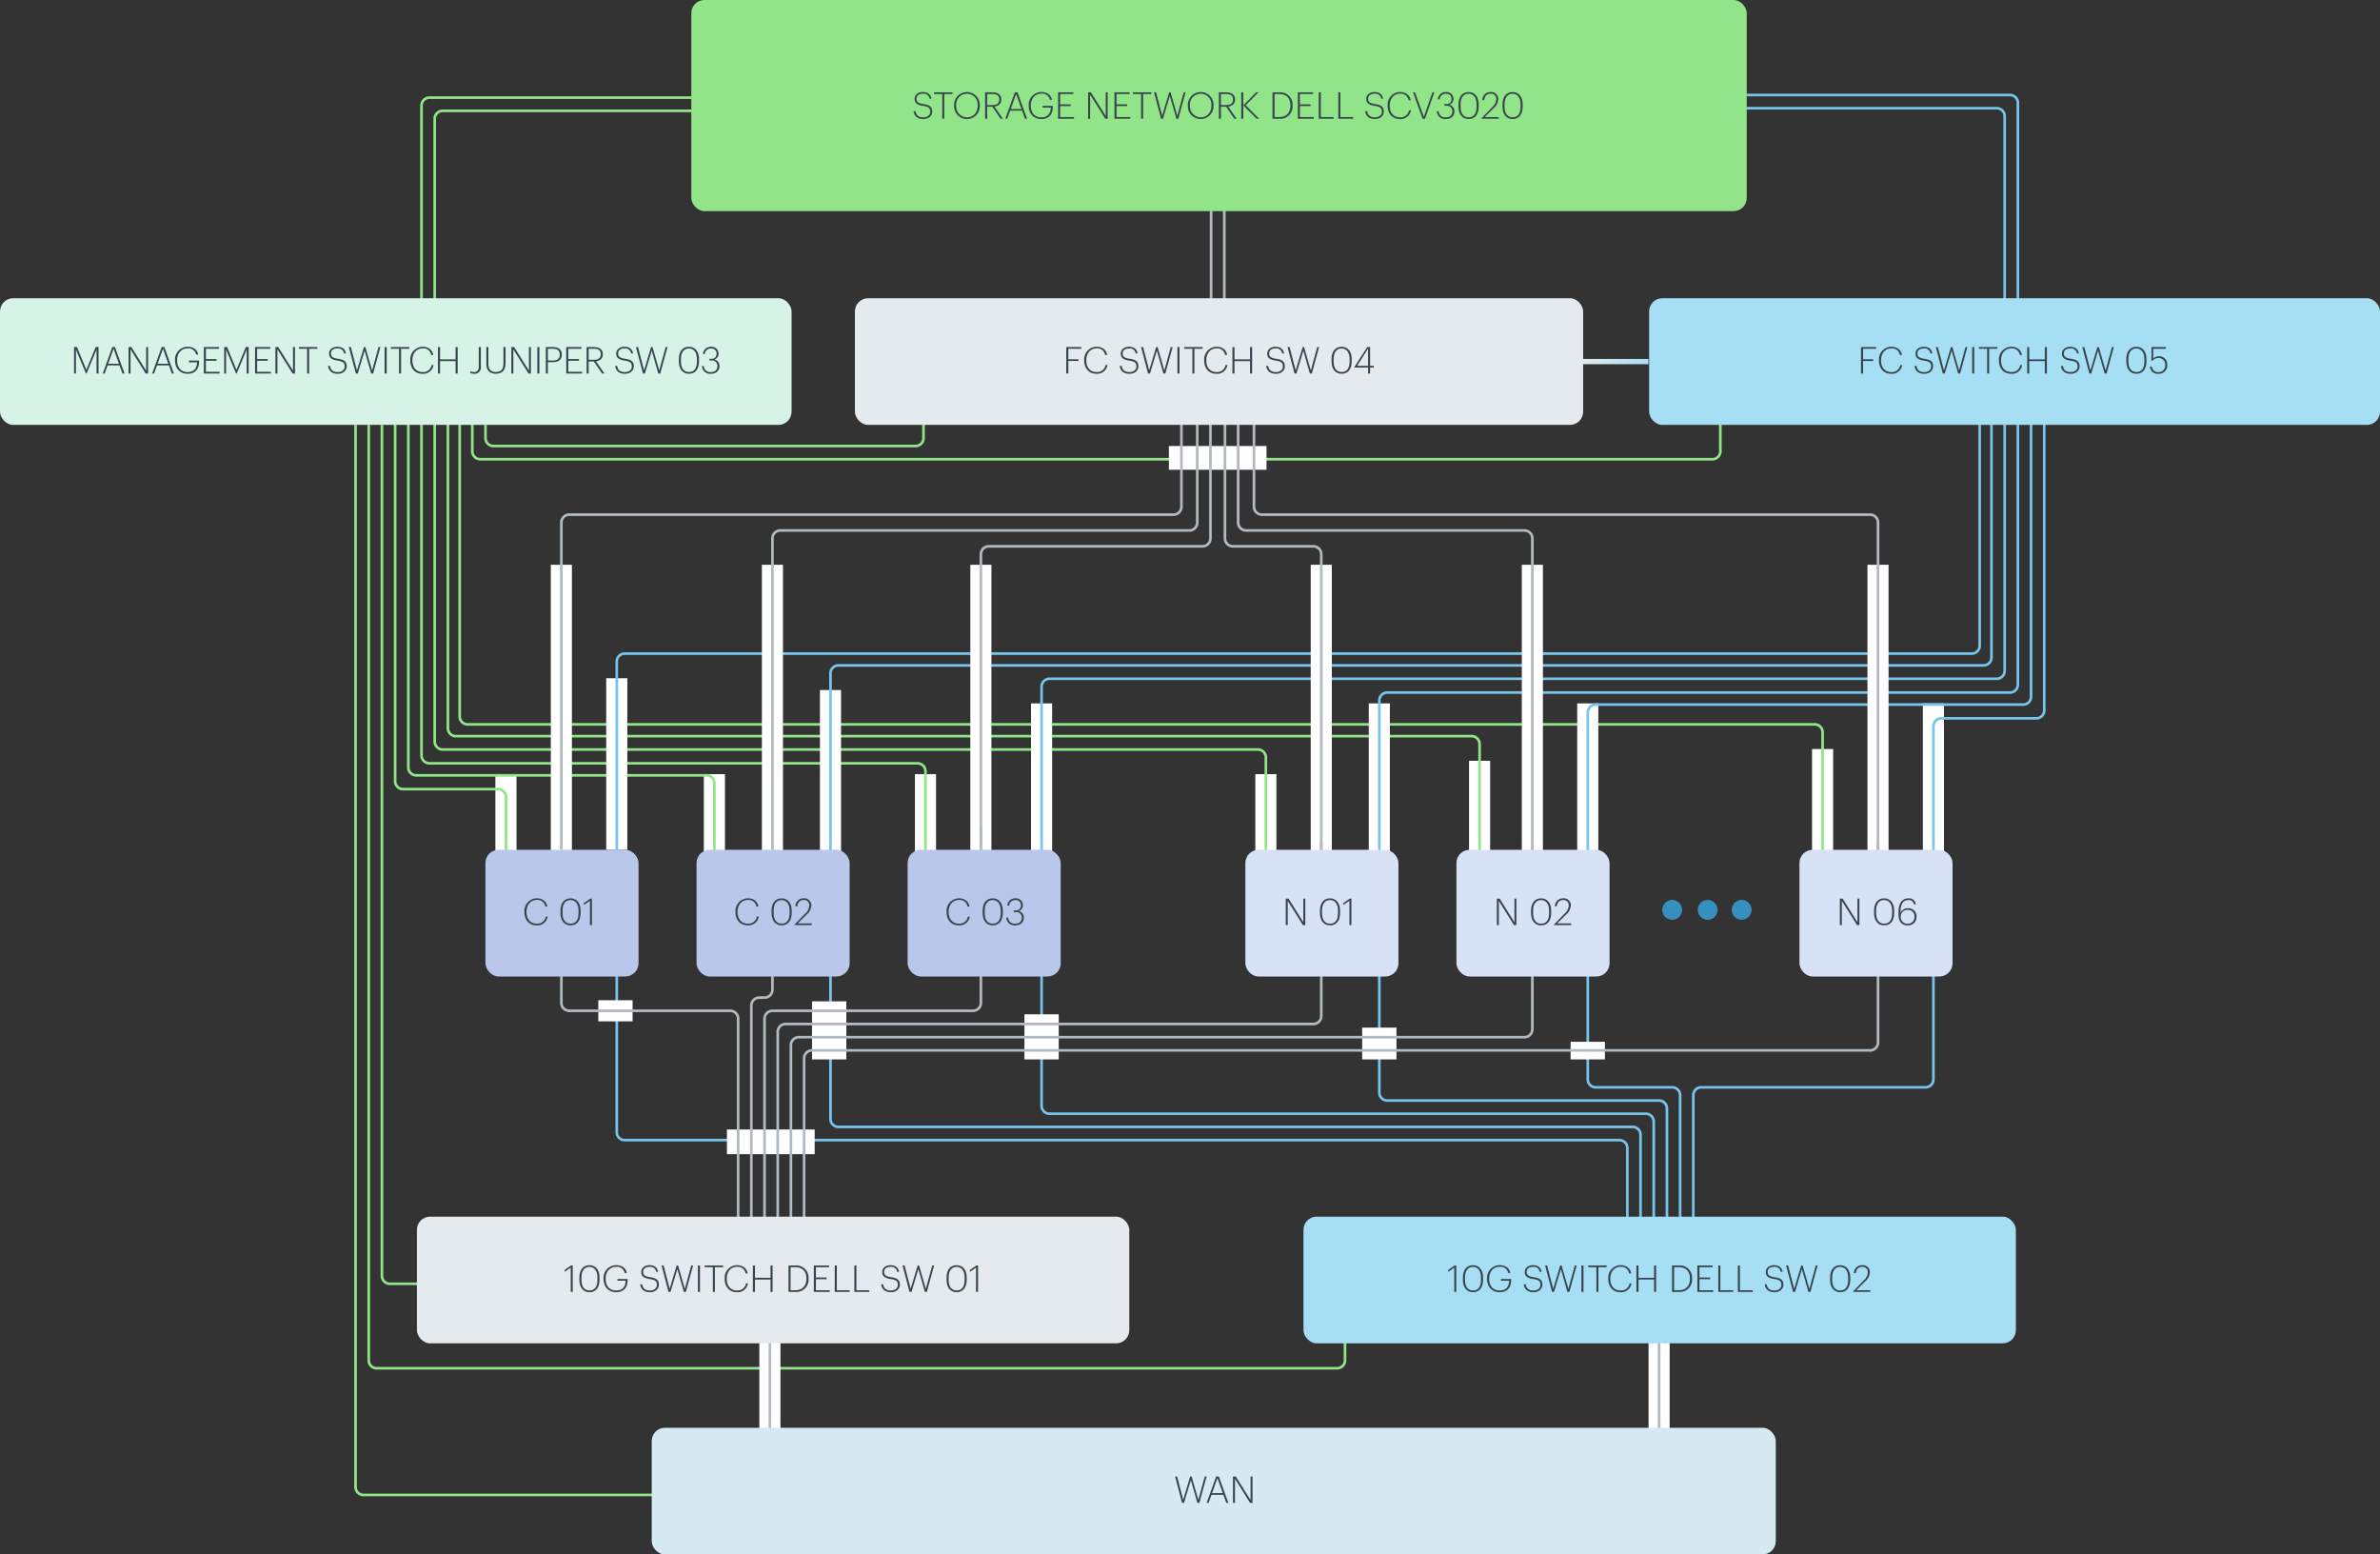 <?xml version="1.0" encoding="UTF-8"?>
<svg xmlns="http://www.w3.org/2000/svg" xmlns:xlink="http://www.w3.org/1999/xlink" viewBox="0 0 902 589">
  <rect x="0" y="0" width="902" height="589" fill="#333333" stroke="none"/>
  <defs>
    <style>.cls-1{fill:#91e588;}.cls-2{fill:#fff;}.cls-3{fill:#b2b9bf;}.cls-4{fill:#78c4ea;}.cls-5{fill:#a6def4;}.cls-6{fill:#38454f;}.cls-7{fill:#d7f2e6;}.cls-8{fill:#e4eaed;}.cls-9{fill:#d6eaf4;}.cls-10{fill:#378fbf;}.cls-11{fill:#d7e2f7;}.cls-12{fill:#b9c7ea;}.cls-13{fill:url(#Безымянный_градиент_7);}</style>
    <linearGradient id="Безымянный_градиент_7" x1="599.75" y1="137" x2="624.75" y2="137" gradientUnits="userSpaceOnUse">
      <stop offset="0" stop-color="#e4eaed"></stop>
      <stop offset="1" stop-color="#a6def4"></stop>
    </linearGradient>
  </defs>
  <title>Case_4</title>
  <g id="Слой_2" data-name="Слой 2">
    <g id="Слой_1-2" data-name="Слой 1">
      <path class="cls-1" d="M649,174.5H182a3.504,3.504,0,0,1-3.5-3.5V160h1v11a2.502,2.502,0,0,0,2.5,2.5H649a2.502,2.502,0,0,0,2.5-2.5V160h1v11A3.504,3.504,0,0,1,649,174.5Z"></path>
      <path class="cls-1" d="M347,169.5H187a3.504,3.504,0,0,1-3.5-3.5v-5h1v5a2.502,2.502,0,0,0,2.5,2.5H347a2.502,2.502,0,0,0,2.5-2.5v-7h1v7A3.504,3.504,0,0,1,347,169.5Z"></path>
      <rect class="cls-2" x="443" y="169" width="37" height="9"></rect>
      <rect class="cls-2" x="624.784" y="507" width="8" height="36"></rect>
      <rect class="cls-3" x="628.284" y="501.241" width="1" height="84.759"></rect>
      <path class="cls-4" d="M765.25,123h-1V39a2.502,2.502,0,0,0-2.5-2.5h-137v-1h137a3.504,3.504,0,0,1,3.5,3.5Z"></path>
      <path class="cls-4" d="M760.25,124h-1V44a2.502,2.502,0,0,0-2.5-2.5h-137v-1h137a3.504,3.504,0,0,1,3.5,3.5Z"></path>
      <rect class="cls-2" x="346.75" y="293.333" width="8" height="61.478" transform="translate(701.5 648.145) rotate(-180)"></rect>
      <rect class="cls-2" x="266.75" y="293.333" width="8" height="59.478" transform="translate(541.5 646.145) rotate(-180)"></rect>
      <rect class="cls-2" x="187.75" y="293.333" width="8" height="60.478" transform="translate(383.5 647.145) rotate(-180)"></rect>
      <path class="cls-1" d="M192.25,344h-1V302a2.502,2.502,0,0,0-2.5-2.5h-36a3.504,3.504,0,0,1-3.5-3.5V148h1V296a2.502,2.502,0,0,0,2.5,2.5h36a3.504,3.504,0,0,1,3.5,3.5Z"></path>
      <path class="cls-1" d="M271.25,345.874h-1V296.785a2.502,2.502,0,0,0-2.5-2.5h-110a3.504,3.504,0,0,1-3.5-3.5V138.062h1V290.785a2.502,2.502,0,0,0,2.5,2.5h110a3.504,3.504,0,0,1,3.5,3.5Z"></path>
      <path class="cls-1" d="M351.25,350.812h-1V292.224a2.502,2.502,0,0,0-2.5-2.5h-185a3.504,3.504,0,0,1-3.5-3.5V143h1V286.224a2.502,2.502,0,0,0,2.5,2.5h185a3.504,3.504,0,0,1,3.5,3.5Z"></path>
      <rect class="cls-2" x="475.75" y="293.333" width="8" height="66.478" transform="translate(959.5 653.145) rotate(-180)"></rect>
      <path class="cls-1" d="M480.25,355.812h-1V287a2.502,2.502,0,0,0-2.5-2.5h-309a3.504,3.504,0,0,1-3.5-3.5V147.938h1V281a2.502,2.502,0,0,0,2.5,2.5h309a3.504,3.504,0,0,1,3.5,3.5Z"></path>
      <rect class="cls-2" x="556.75" y="288.269" width="8" height="63.542" transform="translate(1121.5 640.081) rotate(-180)"></rect>
      <path class="cls-1" d="M561.25,350.747h-1V281.936a2.502,2.502,0,0,0-2.5-2.5h-385a3.504,3.504,0,0,1-3.5-3.5V142.874h1V275.936a2.502,2.502,0,0,0,2.5,2.5h385a3.504,3.504,0,0,1,3.5,3.5Z"></path>
      <rect class="cls-2" x="686.75" y="283.801" width="8" height="65.01" transform="translate(1381.5 632.613) rotate(-180)"></rect>
      <path class="cls-1" d="M691.25,346.279h-1V277.468a2.502,2.502,0,0,0-2.5-2.5H177.218a3.504,3.504,0,0,1-3.5-3.5V138.405h1v133.062a2.502,2.502,0,0,0,2.5,2.5H687.75a3.504,3.504,0,0,1,3.5,3.5Z"></path>
      <rect class="cls-2" x="518.75" y="266.522" width="8" height="61.478"></rect>
      <rect class="cls-2" x="597.75" y="266.522" width="8" height="59.478"></rect>
      <rect class="cls-2" x="728.75" y="266.522" width="8" height="60.478"></rect>
      <path class="cls-4" d="M733.25,325h-1V275.188a3.504,3.504,0,0,1,3.5-3.5h36a2.502,2.502,0,0,0,2.5-2.5V126h1V269.188a3.504,3.504,0,0,1-3.5,3.5h-36a2.502,2.502,0,0,0-2.5,2.5Z"></path>
      <path class="cls-4" d="M602.25,327h-1V269.974a3.504,3.504,0,0,1,3.5-3.5h162a2.502,2.502,0,0,0,2.5-2.5V126h1V263.974a3.504,3.504,0,0,1-3.5,3.5h-162a2.502,2.502,0,0,0-2.5,2.5Z"></path>
      <path class="cls-4" d="M523.25,324h-1V265.412a3.504,3.504,0,0,1,3.5-3.5h236a2.502,2.502,0,0,0,2.5-2.5V126h1V259.412a3.504,3.504,0,0,1-3.5,3.5h-236a2.502,2.502,0,0,0-2.5,2.5Z"></path>
      <rect class="cls-2" x="390.75" y="266.522" width="8" height="66.478"></rect>
      <path class="cls-4" d="M395.25,329h-1V260.188a3.504,3.504,0,0,1,3.5-3.5h359a2.502,2.502,0,0,0,2.5-2.5V126h1V254.188a3.504,3.504,0,0,1-3.5,3.5h-359a2.502,2.502,0,0,0-2.5,2.5Z"></path>
      <rect class="cls-2" x="310.75" y="261.458" width="8" height="63.542"></rect>
      <path class="cls-4" d="M315.25,323.936h-1V255.124a3.504,3.504,0,0,1,3.5-3.5h434a2.502,2.502,0,0,0,2.5-2.5V126h1V249.124a3.504,3.504,0,0,1-3.5,3.5h-434a2.502,2.502,0,0,0-2.5,2.5Z"></path>
      <rect class="cls-2" x="229.75" y="256.99" width="8" height="65.01"></rect>
      <path class="cls-4" d="M234.25,323h-1V250.656a3.504,3.504,0,0,1,3.5-3.5H747.282a2.502,2.502,0,0,0,2.5-2.5V126h1V244.656a3.504,3.504,0,0,1-3.5,3.5H236.75a2.502,2.502,0,0,0-2.5,2.5Z"></path>
      <rect class="cls-5" x="625" y="113" width="277" height="48" rx="5" ry="5"></rect>
      <path class="cls-6" d="M705.311,131.503h5.701v.645h-4.916V136.125h3.865v.645H706.096v4.749h-.785Z"></path>
      <path class="cls-6" d="M712.114,136.573v-.111a4.761,4.761,0,0,1,4.651-5.085c2.072,0,3.739,1.078,4.047,3.138h-.783a2.946,2.946,0,0,0-3.25-2.508c-2.242,0-3.866,1.793-3.866,4.44v.112c0,2.703,1.485,4.412,3.866,4.412a3.19,3.19,0,0,0,3.418-2.675h.729a3.904,3.904,0,0,1-4.16,3.333C713.907,141.63,712.114,139.6,712.114,136.573Z"></path>
      <path class="cls-6" d="M725.568,138.646h.77c.168,1.261.869,2.34,2.956,2.34,1.569,0,2.591-.911,2.591-2.144,0-1.4-.672-1.891-2.689-2.199-2.185-.322-3.235-1.051-3.235-2.634,0-1.555,1.274-2.619,3.151-2.619,1.863,0,2.998.925,3.223,2.521h-.715a2.196,2.196,0,0,0-2.508-1.877c-1.541,0-2.423.715-2.423,1.919,0,1.093.546,1.681,2.634,1.989,2.24.336,3.319.967,3.319,2.844,0,1.583-1.331,2.843-3.348,2.843C726.814,141.63,725.777,140.285,725.568,138.646Z"></path>
      <path class="cls-6" d="M733.66,131.503h.784l2.298,8.825,2.646-8.825h.547l2.549,8.853,2.424-8.853h.715L742.877,141.519h-.756l-2.466-8.629-2.605,8.629h-.742Z"></path>
      <path class="cls-6" d="M747.437,131.503h.784v10.016h-.784Z"></path>
      <path class="cls-6" d="M753.107,132.147H749.998v-.645h6.99v.645h-3.11v9.371h-.771Z"></path>
      <path class="cls-6" d="M757.586,136.573v-.111a4.761,4.761,0,0,1,4.65-5.085c2.072,0,3.74,1.078,4.048,3.138H765.5a2.946,2.946,0,0,0-3.25-2.508c-2.241,0-3.865,1.793-3.865,4.44v.112c0,2.703,1.484,4.412,3.865,4.412a3.19,3.19,0,0,0,3.418-2.675h.729a3.903,3.903,0,0,1-4.16,3.333C759.379,141.63,757.586,139.6,757.586,136.573Z"></path>
      <path class="cls-6" d="M768.281,131.503h.785V136.167h5.896v-4.664h.785v10.016h-.785v-4.692h-5.896v4.692h-.785Z"></path>
      <path class="cls-6" d="M781.078,138.646h.77c.168,1.261.869,2.34,2.956,2.34,1.569,0,2.591-.911,2.591-2.144,0-1.4-.672-1.891-2.689-2.199-2.185-.322-3.235-1.051-3.235-2.634,0-1.555,1.274-2.619,3.151-2.619,1.863,0,2.998.925,3.223,2.521h-.715a2.196,2.196,0,0,0-2.508-1.877c-1.541,0-2.423.715-2.423,1.919,0,1.093.546,1.681,2.634,1.989,2.24.336,3.319.967,3.319,2.844,0,1.583-1.331,2.843-3.348,2.843C782.324,141.63,781.287,140.285,781.078,138.646Z"></path>
      <path class="cls-6" d="M789.17,131.503h.783l2.298,8.825,2.647-8.825h.547l2.549,8.853,2.424-8.853h.714l-2.745,10.016h-.757l-2.466-8.629-2.605,8.629h-.742Z"></path>
      <path class="cls-6" d="M805.844,136.938v-.84c0-2.928,1.428-4.707,3.81-4.707s3.839,1.808,3.839,4.665v.854c0,2.913-1.373,4.72-3.797,4.72C807.314,141.63,805.844,139.852,805.844,136.938Zm6.85-.042v-.84c0-2.451-1.121-4.021-3.04-4.021-1.905,0-3.012,1.471-3.012,4.048v.854c0,2.662,1.149,4.034,3.054,4.034C811.67,140.972,812.693,139.558,812.693,136.896Z"></path>
      <path class="cls-6" d="M814.803,138.94h.757a2.233,2.233,0,0,0,2.466,2.046,2.433,2.433,0,0,0,2.549-2.718,2.407,2.407,0,0,0-2.409-2.619,2.979,2.979,0,0,0-2.479,1.093h-.294v-5.239h5.463v.672H816.05v3.671a3.19,3.19,0,0,1,2.241-.841,3.037,3.037,0,0,1,3.082,3.264,3.172,3.172,0,0,1-3.348,3.361A2.933,2.933,0,0,1,814.803,138.94Z"></path>
      <path class="cls-1" d="M160.25,134h-1V40a3.504,3.504,0,0,1,3.5-3.5h137v1h-137a2.502,2.502,0,0,0-2.5,2.5Z"></path>
      <path class="cls-1" d="M165.25,134h-1V45a3.504,3.504,0,0,1,3.5-3.5h137v1h-137a2.502,2.502,0,0,0-2.5,2.5Z"></path>
      <rect class="cls-7" y="113" width="300" height="48" rx="5" ry="5"></rect>
      <path class="cls-6" d="M28.068,131.503h1.121l3.53,8.601,3.543-8.601h1.093v10.016H36.585V132.483l-3.768,9.035h-.252l-3.769-9.035v9.035h-.729Z"></path>
      <path class="cls-6" d="M42.546,131.503H43.583l3.6,10.016h-.784L45.292,138.45H40.781l-1.093,3.068h-.742Zm-1.54,6.317h4.062l-2.031-5.673Z"></path>
      <path class="cls-6" d="M48.719,131.503H49.783l5.604,8.937v-8.937h.742v10.016h-.925l-5.729-9.147v9.147h-.756Z"></path>
      <path class="cls-6" d="M61.264,131.503h1.037l3.6,10.016h-.784l-1.106-3.068H59.499l-1.093,3.068h-.742Zm-1.54,6.317h4.062l-2.031-5.673Z"></path>
      <path class="cls-6" d="M66.33,136.573v-.111a4.799,4.799,0,0,1,4.776-5.085c1.919,0,3.643.896,4.021,2.983h-.784a2.961,2.961,0,0,0-3.222-2.354c-2.41,0-3.992,1.835-3.992,4.44v.112c0,2.661,1.429,4.427,4.006,4.427,2.339,0,3.516-1.443,3.544-3.643v-.056h-3.082v-.658h3.838v.574c0,2.886-1.723,4.426-4.3,4.426C68.123,141.63,66.33,139.516,66.33,136.573Z"></path>
      <path class="cls-6" d="M77.25,131.503h5.758v.645H78.035v3.908h4.034v.644H78.035v4.175h5.225v.645H77.25Z"></path>
      <path class="cls-6" d="M84.964,131.503H86.085l3.53,8.601,3.543-8.601H94.251v10.016h-.771V132.483l-3.768,9.035h-.252l-3.769-9.035v9.035h-.729Z"></path>
      <path class="cls-6" d="M96.668,131.503h5.758v.645H97.453v3.908h4.034v.644H97.453v4.175h5.225v.645H96.668Z"></path>
      <path class="cls-6" d="M104.382,131.503h1.065l5.603,8.937v-8.937h.742v10.016h-.924l-5.729-9.147v9.147h-.757Z"></path>
      <path class="cls-6" d="M116.396,132.147h-3.109v-.645h6.989v.645H117.166v9.371h-.771Z"></path>
      <path class="cls-6" d="M124.317,138.646h.771c.168,1.261.868,2.34,2.956,2.34,1.568,0,2.591-.911,2.591-2.144,0-1.4-.672-1.891-2.689-2.199-2.185-.322-3.235-1.051-3.235-2.634,0-1.555,1.274-2.619,3.151-2.619,1.863,0,2.998.925,3.222,2.521h-.714a2.196,2.196,0,0,0-2.508-1.877c-1.541,0-2.423.715-2.423,1.919,0,1.093.546,1.681,2.633,1.989,2.241.336,3.32.967,3.32,2.844,0,1.583-1.331,2.843-3.348,2.843C125.564,141.63,124.527,140.285,124.317,138.646Z"></path>
      <path class="cls-6" d="M132.199,131.503h.784l2.298,8.825,2.647-8.825h.546l2.55,8.853,2.423-8.853h.715L141.416,141.519h-.756l-2.466-8.629-2.605,8.629h-.742Z"></path>
      <path class="cls-6" d="M145.766,131.503h.784v10.016h-.784Z"></path>
      <path class="cls-6" d="M151.227,132.147h-3.109v-.645h6.99v.645h-3.11v9.371h-.771Z"></path>
      <path class="cls-6" d="M155.495,136.573v-.111a4.761,4.761,0,0,1,4.651-5.085c2.072,0,3.739,1.078,4.048,3.138h-.784a2.946,2.946,0,0,0-3.25-2.508c-2.241,0-3.866,1.793-3.866,4.44v.112c0,2.703,1.485,4.412,3.866,4.412a3.19,3.19,0,0,0,3.418-2.675h.729a3.903,3.903,0,0,1-4.16,3.333C157.288,141.63,155.495,139.6,155.495,136.573Z"></path>
      <path class="cls-6" d="M165.981,131.503h.785V136.167h5.896v-4.664h.785v10.016h-.785v-4.692H166.767v4.692h-.785Z"></path>
      <path class="cls-6" d="M178.287,141.336v-.658a3.156,3.156,0,0,0,1.358.294c1.121,0,1.808-.574,1.808-2.017v-7.452h.784v7.48a2.352,2.352,0,0,1-2.55,2.633A3.158,3.158,0,0,1,178.287,141.336Z"></path>
      <path class="cls-6" d="M184.321,137.933v-6.43h.771v6.346c0,2.143.967,3.109,2.829,3.109,1.919,0,2.886-.925,2.886-3.292v-6.163h.784v6.275c0,2.396-1.19,3.838-3.684,3.838C185.652,141.616,184.321,140.328,184.321,137.933Z"></path>
      <path class="cls-6" d="M193.799,131.503h1.065l5.603,8.937v-8.937h.742v10.016h-.924l-5.729-9.147v9.147h-.757Z"></path>
      <path class="cls-6" d="M203.642,131.503h.784v10.016h-.784Z"></path>
      <path class="cls-6" d="M206.861,131.503h2.647c1.947,0,3.418.784,3.418,2.815v.056c0,2.06-1.457,2.858-3.404,2.858h-1.877v4.286h-.784Zm2.718,5.099c1.61,0,2.562-.687,2.562-2.228v-.056c0-1.625-1.022-2.171-2.591-2.171h-1.905v4.454Z"></path>
      <path class="cls-6" d="M214.603,131.503h5.758v.645H215.388v3.908h4.034v.644H215.388v4.175h5.225v.645h-6.01Z"></path>
      <path class="cls-6" d="M222.316,131.503h2.746c1.947,0,3.403.757,3.403,2.689v.056c0,1.667-1.093,2.438-2.591,2.647l3.18,4.623h-.869l-3.138-4.566h-1.946v4.566h-.785Zm2.788,4.818c1.61,0,2.577-.616,2.577-2.073v-.056c0-1.541-1.022-2.045-2.577-2.045h-2.003v4.174Z"></path>
      <path class="cls-6" d="M233.139,138.646h.771c.168,1.261.868,2.34,2.955,2.34,1.569,0,2.592-.911,2.592-2.144,0-1.4-.673-1.891-2.689-2.199-2.186-.322-3.236-1.051-3.236-2.634,0-1.555,1.275-2.619,3.152-2.619,1.862,0,2.997.925,3.222,2.521h-.715a2.196,2.196,0,0,0-2.507-1.877c-1.541,0-2.424.715-2.424,1.919,0,1.093.547,1.681,2.634,1.989,2.241.336,3.319.967,3.319,2.844,0,1.583-1.33,2.843-3.348,2.843C234.385,141.63,233.349,140.285,233.139,138.646Z"></path>
      <path class="cls-6" d="M241.021,131.503h.784l2.297,8.825,2.647-8.825h.547l2.549,8.853,2.424-8.853h.714l-2.745,10.016h-.757l-2.465-8.629-2.605,8.629H243.668Z"></path>
      <path class="cls-6" d="M257.274,136.938v-.84c0-2.928,1.429-4.707,3.81-4.707,2.382,0,3.839,1.808,3.839,4.665v.854c0,2.913-1.373,4.72-3.797,4.72C258.745,141.63,257.274,139.852,257.274,136.938Zm6.85-.042v-.84c0-2.451-1.121-4.021-3.04-4.021-1.904,0-3.012,1.471-3.012,4.048v.854c0,2.662,1.149,4.034,3.054,4.034C263.102,140.972,264.124,139.558,264.124,136.896Z"></path>
      <path class="cls-6" d="M266.01,138.688h.715a2.423,2.423,0,0,0,2.647,2.298c1.611,0,2.508-.827,2.508-2.241a2.004,2.004,0,0,0-2.284-2.144h-.728v-.658H269.54a1.795,1.795,0,0,0,2.031-1.905,1.887,1.887,0,0,0-2.06-1.989,2.275,2.275,0,0,0-2.409,2.088h-.7a2.97,2.97,0,0,1,3.109-2.746,2.612,2.612,0,0,1,2.816,2.634,2.234,2.234,0,0,1-1.64,2.199,2.414,2.414,0,0,1,1.989,2.521c0,1.82-1.358,2.885-3.319,2.885A3.097,3.097,0,0,1,266.01,138.688Z"></path>
      <rect class="cls-3" x="458.5" y="29" width="1" height="95"></rect>
      <rect class="cls-3" x="463.5" y="29" width="1" height="95"></rect>
      <rect class="cls-2" x="707.75" y="214" width="8" height="110" transform="translate(1423.5 538) rotate(-180)"></rect>
      <path class="cls-3" d="M712.25,322h-1V198a2.502,2.502,0,0,0-2.5-2.5H478.25a3.504,3.504,0,0,1-3.5-3.5V152h1v40a2.502,2.502,0,0,0,2.5,2.5h230.5a3.504,3.504,0,0,1,3.5,3.5Z"></path>
      <rect class="cls-2" x="496.75" y="214" width="8" height="110" transform="translate(1001.5 538) rotate(-180)"></rect>
      <rect class="cls-2" x="576.75" y="214" width="8" height="110" transform="translate(1161.5 538) rotate(-180)"></rect>
      <path class="cls-3" d="M501.25,322h-1V210a2.502,2.502,0,0,0-2.5-2.5h-30.5a3.504,3.504,0,0,1-3.5-3.5V152h1v52a2.502,2.502,0,0,0,2.5,2.5h30.5a3.504,3.504,0,0,1,3.5,3.5Z"></path>
      <path class="cls-3" d="M581.25,322h-1V204a2.502,2.502,0,0,0-2.5-2.5H472.25a3.504,3.504,0,0,1-3.5-3.5V152h1v46a2.502,2.502,0,0,0,2.5,2.5h105.5a3.504,3.504,0,0,1,3.5,3.5Z"></path>
      <rect class="cls-2" x="208.75" y="214" width="8" height="110"></rect>
      <path class="cls-3" d="M213.25,322h-1V198a3.504,3.504,0,0,1,3.5-3.5h229a2.502,2.502,0,0,0,2.5-2.5V152h1v40a3.504,3.504,0,0,1-3.5,3.5h-229a2.502,2.502,0,0,0-2.5,2.5Z"></path>
      <rect class="cls-2" x="367.75" y="214" width="8" height="110"></rect>
      <rect class="cls-2" x="288.75" y="214" width="8" height="110"></rect>
      <path class="cls-3" d="M372.25,322h-1V210a3.504,3.504,0,0,1,3.5-3.5h81a2.502,2.502,0,0,0,2.5-2.5V152h1v52a3.504,3.504,0,0,1-3.5,3.5h-81a2.502,2.502,0,0,0-2.5,2.5Z"></path>
      <path class="cls-3" d="M293.25,322h-1V204a3.504,3.504,0,0,1,3.5-3.5h155a2.502,2.502,0,0,0,2.5-2.5V152h1v46a3.504,3.504,0,0,1-3.5,3.5h-155a2.502,2.502,0,0,0-2.5,2.5Z"></path>
      <path class="cls-1" d="M250,566.947H137.75a3.504,3.504,0,0,1-3.5-3.5V161h1V563.447a2.502,2.502,0,0,0,2.5,2.5H250Z"></path>
      <path class="cls-1" d="M163.75,486.947h-16a3.504,3.504,0,0,1-3.5-3.5V161h1V483.447a2.502,2.502,0,0,0,2.5,2.5h16Z"></path>
      <rect class="cls-1" x="262" width="400" height="80" rx="5" ry="5"></rect>
      <path class="cls-6" d="M346.23,42.129h.771c.168,1.26.868,2.339,2.955,2.339,1.569,0,2.592-.911,2.592-2.144,0-1.4-.673-1.891-2.689-2.199-2.186-.322-3.236-1.051-3.236-2.633,0-1.555,1.275-2.619,3.152-2.619,1.862,0,2.997.924,3.222,2.521h-.715a2.195,2.195,0,0,0-2.507-1.877c-1.541,0-2.424.714-2.424,1.918,0,1.093.547,1.682,2.634,1.989,2.241.337,3.319.967,3.319,2.844,0,1.583-1.33,2.843-3.348,2.843C347.477,45.111,346.44,43.768,346.23,42.129Z"></path>
      <path class="cls-6" d="M357.109,35.629H354v-.645h6.99v.645h-3.11V45h-.771Z"></path>
      <path class="cls-6" d="M361.588,40.055v-.111a4.878,4.878,0,1,1,9.75-.028v.112a4.879,4.879,0,1,1-9.75.027Zm8.938-.041v-.112a4.082,4.082,0,1,0-8.139.028V40.041a4.161,4.161,0,0,0,4.104,4.412C368.887,44.453,370.525,42.576,370.525,40.014Z"></path>
      <path class="cls-6" d="M373.349,34.984h2.745c1.947,0,3.404.757,3.404,2.689v.057c0,1.666-1.093,2.438-2.592,2.646L380.086,45h-.868l-3.138-4.566h-1.947V45h-.784Zm2.787,4.818c1.611,0,2.578-.615,2.578-2.072v-.057c0-1.541-1.023-2.045-2.578-2.045h-2.003v4.174Z"></path>
      <path class="cls-6" d="M384.605,34.984h1.037L389.242,45H388.458l-1.106-3.068h-4.511L381.748,45h-.742Zm-1.54,6.318H387.127l-2.031-5.674Z"></path>
      <path class="cls-6" d="M389.882,40.055v-.111a4.799,4.799,0,0,1,4.776-5.085c1.919,0,3.643.896,4.021,2.983h-.784a2.961,2.961,0,0,0-3.222-2.354c-2.41,0-3.992,1.836-3.992,4.441V40.041c0,2.662,1.429,4.427,4.006,4.427,2.339,0,3.516-1.442,3.544-3.642v-.057h-3.082v-.658h3.838v.574c0,2.886-1.723,4.426-4.3,4.426C391.675,45.111,389.882,42.997,389.882,40.055Z"></path>
      <path class="cls-6" d="M401.012,34.984h5.758v.645h-4.973v3.908h4.034v.645h-4.034v4.174h5.225V45h-6.01Z"></path>
      <path class="cls-6" d="M412.394,34.984H413.458l5.604,8.938v-8.938h.742V45h-.924l-5.729-9.146V45h-.757Z"></path>
      <path class="cls-6" d="M422.376,34.984h5.757v.645h-4.973v3.908h4.034v.645h-4.034v4.174h5.225V45H422.376Z"></path>
      <path class="cls-6" d="M432.471,35.629h-3.109v-.645h6.99v.645h-3.11V45h-.771Z"></path>
      <path class="cls-6" d="M437.369,34.984h.784l2.298,8.825,2.647-8.825h.546l2.55,8.854,2.423-8.854h.715L446.586,45h-.756l-2.466-8.629L440.759,45h-.742Z"></path>
      <path class="cls-6" d="M450.18,40.055v-.111a4.878,4.878,0,1,1,9.749-.028v.112a4.878,4.878,0,1,1-9.749.027Zm8.937-.041v-.112a4.081,4.081,0,1,0-8.138.028V40.041a4.161,4.161,0,0,0,4.104,4.412C457.478,44.453,459.116,42.576,459.116,40.014Z"></path>
      <path class="cls-6" d="M461.939,34.984h2.746c1.947,0,3.403.757,3.403,2.689v.057c0,1.666-1.093,2.438-2.591,2.646L468.678,45h-.869l-3.138-4.566h-1.946V45h-.785Zm2.788,4.818c1.61,0,2.577-.615,2.577-2.072v-.057c0-1.541-1.022-2.045-2.577-2.045h-2.003v4.174Z"></path>
      <path class="cls-6" d="M470.424,34.984h.784V39.915l4.86-4.944h.896l-4.847,4.889L477.203,45H476.251l-5.043-5.057V45h-.784Z"></path>
      <path class="cls-6" d="M482.268,34.984H484.873a4.599,4.599,0,0,1,4.986,4.917v.126A4.613,4.613,0,0,1,484.845,45h-2.577Zm2.549,9.371c2.844,0,4.23-1.793,4.23-4.342v-.112c0-2.466-1.303-4.272-4.244-4.272h-1.751v8.727Z"></path>
      <path class="cls-6" d="M491.871,34.984h5.758v.645h-4.973v3.908h4.034v.645h-4.034v4.174h5.225V45h-6.01Z"></path>
      <path class="cls-6" d="M499.795,34.984h.785v9.371h4.86V45h-5.646Z"></path>
      <path class="cls-6" d="M507.215,34.984H508v9.371h4.86V45h-5.646Z"></path>
      <path class="cls-6" d="M517.393,42.129h.771c.168,1.26.868,2.339,2.956,2.339,1.568,0,2.591-.911,2.591-2.144,0-1.4-.672-1.891-2.689-2.199-2.185-.322-3.235-1.051-3.235-2.633,0-1.555,1.274-2.619,3.151-2.619,1.863,0,2.998.924,3.222,2.521h-.714a2.196,2.196,0,0,0-2.508-1.877c-1.541,0-2.423.714-2.423,1.918,0,1.093.546,1.682,2.633,1.989,2.241.337,3.32.967,3.32,2.844,0,1.583-1.331,2.843-3.348,2.843C518.64,45.111,517.603,43.768,517.393,42.129Z"></path>
      <path class="cls-6" d="M525.904,40.055v-.111a4.761,4.761,0,0,1,4.651-5.085c2.072,0,3.739,1.079,4.048,3.138h-.784a2.946,2.946,0,0,0-3.25-2.508c-2.241,0-3.866,1.793-3.866,4.441V40.041c0,2.703,1.484,4.412,3.866,4.412a3.19,3.19,0,0,0,3.418-2.675h.729a3.903,3.903,0,0,1-4.16,3.333C527.697,45.111,525.904,43.081,525.904,40.055Z"></path>
      <path class="cls-6" d="M535.509,34.984h.771l3.348,9.245,3.25-9.245h.728L540.061,45h-.924Z"></path>
      <path class="cls-6" d="M544.538,42.17h.715a2.422,2.422,0,0,0,2.647,2.298c1.61,0,2.507-.827,2.507-2.241A2.002,2.002,0,0,0,548.124,40.084h-.728V39.425h.672a1.796,1.796,0,0,0,2.031-1.905A1.887,1.887,0,0,0,548.04,35.531a2.275,2.275,0,0,0-2.409,2.087h-.7A2.97,2.97,0,0,1,548.04,34.873a2.61,2.61,0,0,1,2.815,2.633,2.233,2.233,0,0,1-1.639,2.199,2.414,2.414,0,0,1,1.989,2.521c0,1.82-1.358,2.885-3.319,2.885A3.096,3.096,0,0,1,544.538,42.17Z"></path>
      <path class="cls-6" d="M552.757,40.42V39.579c0-2.928,1.429-4.706,3.81-4.706,2.382,0,3.839,1.807,3.839,4.664v.854c0,2.913-1.373,4.72-3.797,4.72C554.228,45.111,552.757,43.333,552.757,40.42Zm6.85-.043v-.84c0-2.451-1.121-4.02-3.04-4.02-1.904,0-3.012,1.471-3.012,4.047v.855c0,2.661,1.149,4.033,3.054,4.033C558.584,44.453,559.606,43.039,559.606,40.377Z"></path>
      <path class="cls-6" d="M561.464,44.818l4.021-4.16a4.365,4.365,0,0,0,1.568-3.082,1.925,1.925,0,0,0-2.129-2.059c-1.289,0-2.199.742-2.396,2.381h-.729a3.015,3.015,0,0,1,3.124-3.025,2.632,2.632,0,0,1,2.914,2.73,5.097,5.097,0,0,1-1.905,3.545l-3.236,3.207h5.281V45h-6.514Z"></path>
      <path class="cls-6" d="M569.431,40.42V39.579c0-2.928,1.429-4.706,3.81-4.706,2.382,0,3.839,1.807,3.839,4.664v.854c0,2.913-1.373,4.72-3.797,4.72C570.901,45.111,569.431,43.333,569.431,40.42Zm6.85-.043v-.84c0-2.451-1.121-4.02-3.04-4.02-1.904,0-3.012,1.471-3.012,4.047v.855c0,2.661,1.149,4.033,3.054,4.033C575.258,44.453,576.28,43.039,576.28,40.377Z"></path>
      <rect class="cls-8" x="324" y="113" width="276" height="48" rx="5" ry="5"></rect>
      <path class="cls-6" d="M404.104,131.503h5.701v.645h-4.917V136.125h3.866v.645h-3.866v4.749h-.784Z"></path>
      <path class="cls-6" d="M410.908,136.573v-.111a4.761,4.761,0,0,1,4.65-5.085c2.073,0,3.74,1.078,4.048,3.138h-.784a2.945,2.945,0,0,0-3.25-2.508c-2.241,0-3.865,1.793-3.865,4.44v.112c0,2.703,1.484,4.412,3.865,4.412a3.189,3.189,0,0,0,3.418-2.675h.729a3.903,3.903,0,0,1-4.16,3.333C412.701,141.63,410.908,139.6,410.908,136.573Z"></path>
      <path class="cls-6" d="M424.361,138.646h.771c.168,1.261.868,2.34,2.956,2.34,1.568,0,2.591-.911,2.591-2.144,0-1.4-.672-1.891-2.689-2.199-2.185-.322-3.235-1.051-3.235-2.634,0-1.555,1.274-2.619,3.151-2.619,1.863,0,2.998.925,3.222,2.521h-.714a2.196,2.196,0,0,0-2.508-1.877c-1.541,0-2.423.715-2.423,1.919,0,1.093.546,1.681,2.633,1.989,2.241.336,3.32.967,3.32,2.844,0,1.583-1.331,2.843-3.348,2.843C425.608,141.63,424.571,140.285,424.361,138.646Z"></path>
      <path class="cls-6" d="M432.454,131.503h.784l2.297,8.825,2.647-8.825h.547l2.549,8.853,2.424-8.853h.714l-2.745,10.016h-.757l-2.465-8.629-2.605,8.629h-.742Z"></path>
      <path class="cls-6" d="M446.23,131.503h.784v10.016h-.784Z"></path>
      <path class="cls-6" d="M451.901,132.147H448.792v-.645h6.989v.645h-3.109v9.371h-.771Z"></path>
      <path class="cls-6" d="M456.379,136.573v-.111a4.761,4.761,0,0,1,4.651-5.085c2.072,0,3.739,1.078,4.048,3.138h-.784a2.946,2.946,0,0,0-3.25-2.508c-2.241,0-3.866,1.793-3.866,4.44v.112c0,2.703,1.484,4.412,3.866,4.412a3.19,3.19,0,0,0,3.418-2.675h.729a3.903,3.903,0,0,1-4.16,3.333C458.172,141.63,456.379,139.6,456.379,136.573Z"></path>
      <path class="cls-6" d="M467.075,131.503h.785V136.167h5.896v-4.664h.785v10.016h-.785v-4.692h-5.896v4.692h-.785Z"></path>
      <path class="cls-6" d="M479.871,138.646h.771c.168,1.261.868,2.34,2.956,2.34,1.568,0,2.591-.911,2.591-2.144,0-1.4-.672-1.891-2.689-2.199-2.185-.322-3.235-1.051-3.235-2.634,0-1.555,1.274-2.619,3.151-2.619,1.863,0,2.998.925,3.222,2.521h-.714a2.196,2.196,0,0,0-2.508-1.877c-1.541,0-2.423.715-2.423,1.919,0,1.093.546,1.681,2.633,1.989,2.241.336,3.32.967,3.32,2.844,0,1.583-1.331,2.843-3.348,2.843C481.118,141.63,480.081,140.285,479.871,138.646Z"></path>
      <path class="cls-6" d="M487.963,131.503h.784l2.298,8.825,2.647-8.825h.546l2.55,8.853,2.423-8.853h.715l-2.746,10.016h-.756l-2.466-8.629-2.605,8.629h-.742Z"></path>
      <path class="cls-6" d="M504.637,136.938v-.84c0-2.928,1.429-4.707,3.811-4.707,2.381,0,3.838,1.808,3.838,4.665v.854c0,2.913-1.373,4.72-3.796,4.72C506.107,141.63,504.637,139.852,504.637,136.938Zm6.85-.042v-.84c0-2.451-1.12-4.021-3.039-4.021-1.905,0-3.012,1.471-3.012,4.048v.854c0,2.662,1.148,4.034,3.054,4.034C510.464,140.972,511.486,139.558,511.486,136.896Z"></path>
      <path class="cls-6" d="M518.485,139.263h-5.168v-.237l4.847-7.522h1.092v7.116h1.387v.644h-1.387v2.256h-.771Zm0-.644v-6.542l-4.132,6.542Z"></path>
      <path class="cls-1" d="M506.75,518.947h-364a3.504,3.504,0,0,1-3.5-3.5V161h1V515.447a2.502,2.502,0,0,0,2.5,2.5h364a2.502,2.502,0,0,0,2.5-2.5v-7.001h1v7.001A3.504,3.504,0,0,1,506.75,518.947Z"></path>
      <rect class="cls-2" x="287.784" y="507" width="8" height="36"></rect>
      <rect class="cls-3" x="291.284" y="501.241" width="1" height="84.759"></rect>
      <rect class="cls-9" x="247" y="541" width="426" height="48" rx="5" ry="5"></rect>
      <path class="cls-6" d="M445.336,559.45h.785l2.297,8.825,2.647-8.825h.546l2.55,8.853,2.423-8.853h.715l-2.745,10.016h-.757l-2.466-8.629-2.604,8.629h-.743Z"></path>
      <path class="cls-6" d="M460.906,559.45h1.036l3.6,10.016h-.784l-1.106-3.068h-4.511l-1.092,3.068h-.743Zm-1.541,6.317h4.062l-2.031-5.673Z"></path>
      <path class="cls-6" d="M467.289,559.45h1.064l5.603,8.937V559.45h.742v10.016h-.924l-5.729-9.147v9.147h-.756Z"></path>
      <path class="cls-4" d="M642.25,471h-1V415a3.504,3.504,0,0,1,3.5-3.5h85a2.502,2.502,0,0,0,2.5-2.5V355h1v54a3.504,3.504,0,0,1-3.5,3.5h-85a2.502,2.502,0,0,0-2.5,2.5Z"></path>
      <path class="cls-4" d="M637.25,471h-1V415a2.502,2.502,0,0,0-2.5-2.5h-29a3.504,3.504,0,0,1-3.5-3.5V326h1v83a2.502,2.502,0,0,0,2.5,2.5h29a3.504,3.504,0,0,1,3.5,3.5Z"></path>
      <path class="cls-4" d="M632.25,471h-1V420a2.502,2.502,0,0,0-2.5-2.5h-103a3.504,3.504,0,0,1-3.5-3.5V325h1v89a2.502,2.502,0,0,0,2.5,2.5h103a3.504,3.504,0,0,1,3.5,3.5Z"></path>
      <path class="cls-4" d="M627.25,471h-1V425a2.502,2.502,0,0,0-2.5-2.5h-226a3.504,3.504,0,0,1-3.5-3.5V327h1v92a2.502,2.502,0,0,0,2.5,2.5h226a3.504,3.504,0,0,1,3.5,3.5Z"></path>
      <path class="cls-4" d="M622.25,471h-1V430a2.502,2.502,0,0,0-2.5-2.5h-301a3.504,3.504,0,0,1-3.5-3.5V329h1v95a2.502,2.502,0,0,0,2.5,2.5h301a3.504,3.504,0,0,1,3.5,3.5Z"></path>
      <path class="cls-4" d="M617.25,472h-1V435a2.502,2.502,0,0,0-2.5-2.5h-377a3.504,3.504,0,0,1-3.5-3.5V344h1v85a2.502,2.502,0,0,0,2.5,2.5h377a3.504,3.504,0,0,1,3.5,3.5Z"></path>
      <rect class="cls-2" x="229.25" y="376.5" width="8" height="13" transform="translate(-149.75 616.25) rotate(-90)"></rect>
      <rect class="cls-2" x="287.445" y="416.028" width="9.361" height="33.25" transform="translate(-140.528 724.778) rotate(-90)"></rect>
      <rect class="cls-2" x="303.25" y="383.917" width="22" height="13" transform="translate(-76.167 704.667) rotate(-90)"></rect>
      <rect class="cls-2" x="386.208" y="386.375" width="17.083" height="13" transform="translate(1.875 787.625) rotate(-90)"></rect>
      <rect class="cls-2" x="516.729" y="388.896" width="12.042" height="13" transform="translate(127.354 918.146) rotate(-90)"></rect>
      <rect class="cls-2" x="598.417" y="391.583" width="6.667" height="13" transform="translate(203.667 999.833) rotate(-90)"></rect>
      <path class="cls-3" d="M280.25,462.25h-1V386a2.502,2.502,0,0,0-2.5-2.5h-61a3.504,3.504,0,0,1-3.5-3.5V368h1v12a2.502,2.502,0,0,0,2.5,2.5h61a3.504,3.504,0,0,1,3.5,3.5Z"></path>
      <path class="cls-3" d="M285.25,462.25h-1V381a3.504,3.504,0,0,1,3.5-3.5h2a2.502,2.502,0,0,0,2.5-2.5V322h1v53a3.504,3.504,0,0,1-3.5,3.5h-2a2.502,2.502,0,0,0-2.5,2.5Z"></path>
      <path class="cls-3" d="M290.25,462.25h-1V386a3.504,3.504,0,0,1,3.5-3.5h76a2.502,2.502,0,0,0,2.5-2.5V314h1v66a3.504,3.504,0,0,1-3.5,3.5h-76a2.502,2.502,0,0,0-2.5,2.5Z"></path>
      <path class="cls-3" d="M295.25,462.25h-1V391a3.504,3.504,0,0,1,3.5-3.5h200a2.502,2.502,0,0,0,2.5-2.5V319h1v66a3.504,3.504,0,0,1-3.5,3.5h-200a2.502,2.502,0,0,0-2.5,2.5Z"></path>
      <path class="cls-3" d="M300.25,462.25h-1V396a3.504,3.504,0,0,1,3.5-3.5h275a2.502,2.502,0,0,0,2.5-2.5V320h1v70a3.504,3.504,0,0,1-3.5,3.5h-275a2.502,2.502,0,0,0-2.5,2.5Z"></path>
      <path class="cls-3" d="M305.25,463.25h-1V401a3.504,3.504,0,0,1,3.5-3.5h401a2.502,2.502,0,0,0,2.5-2.5V318h1v77a3.504,3.504,0,0,1-3.5,3.5h-401a2.502,2.502,0,0,0-2.5,2.5Z"></path>
      <circle class="cls-10" cx="633.742" cy="344.752" r="3.762"></circle>
      <circle class="cls-10" cx="647.197" cy="344.752" r="3.762"></circle>
      <circle class="cls-10" cx="660.075" cy="344.752" r="3.762"></circle>
      <rect class="cls-11" x="471.98" y="322" width="58.02" height="48" rx="5" ry="5"></rect>
      <rect class="cls-11" x="551.98" y="322" width="58.02" height="48" rx="5" ry="5"></rect>
      <rect class="cls-11" x="681.98" y="322" width="58.02" height="48" rx="5" ry="5"></rect>
      <rect class="cls-12" x="183.98" y="322" width="58.02" height="48" rx="5" ry="5"></rect>
      <path class="cls-6" d="M198.742,345.573v-.111a4.761,4.761,0,0,1,4.651-5.085c2.072,0,3.739,1.078,4.048,3.138h-.784a2.946,2.946,0,0,0-3.25-2.508c-2.241,0-3.866,1.793-3.866,4.44v.112c0,2.703,1.484,4.412,3.866,4.412a3.19,3.19,0,0,0,3.418-2.675h.729a3.903,3.903,0,0,1-4.16,3.333C200.535,350.63,198.742,348.6,198.742,345.573Z"></path>
      <path class="cls-6" d="M212.406,345.938v-.84c0-2.928,1.429-4.707,3.811-4.707,2.381,0,3.838,1.808,3.838,4.665v.854c0,2.913-1.373,4.72-3.796,4.72C213.877,350.63,212.406,348.852,212.406,345.938Zm6.85-.042v-.84c0-2.451-1.12-4.021-3.039-4.021-1.905,0-3.012,1.471-3.012,4.048v.854c0,2.662,1.148,4.034,3.054,4.034C218.233,349.972,219.256,348.558,219.256,345.896Z"></path>
      <path class="cls-6" d="M223.579,341.315l-2.297,1.597v-.729l2.409-1.681h.658v10.016h-.771Z"></path>
      <path class="cls-6" d="M487.289,340.503h1.064l5.603,8.937v-8.937h.743v10.016h-.925l-5.729-9.147v9.147h-.756Z"></path>
      <path class="cls-6" d="M500.238,345.938v-.84c0-2.928,1.429-4.707,3.811-4.707,2.381,0,3.838,1.808,3.838,4.665v.854c0,2.913-1.373,4.72-3.796,4.72C501.709,350.63,500.238,348.852,500.238,345.938Zm6.85-.042v-.84c0-2.451-1.12-4.021-3.039-4.021-1.905,0-3.012,1.471-3.012,4.048v.854c0,2.662,1.148,4.034,3.054,4.034C506.065,349.972,507.088,348.558,507.088,345.896Z"></path>
      <path class="cls-6" d="M511.411,341.315l-2.297,1.597v-.729l2.409-1.681h.658v10.016h-.771Z"></path>
      <path class="cls-6" d="M567.289,340.503h1.064l5.603,8.937v-8.937h.743v10.016h-.925l-5.729-9.147v9.147h-.756Z"></path>
      <path class="cls-6" d="M580.238,345.938v-.84c0-2.928,1.429-4.707,3.811-4.707,2.381,0,3.838,1.808,3.838,4.665v.854c0,2.913-1.373,4.72-3.796,4.72C581.709,350.63,580.238,348.852,580.238,345.938Zm6.85-.042v-.84c0-2.451-1.12-4.021-3.039-4.021-1.905,0-3.012,1.471-3.012,4.048v.854c0,2.662,1.148,4.034,3.054,4.034C586.065,349.972,587.088,348.558,587.088,345.896Z"></path>
      <path class="cls-6" d="M588.946,350.336l4.021-4.16a4.361,4.361,0,0,0,1.568-3.081,1.926,1.926,0,0,0-2.129-2.06c-1.289,0-2.199.742-2.396,2.381h-.729a3.015,3.015,0,0,1,3.124-3.025,2.633,2.633,0,0,1,2.914,2.731A5.093,5.093,0,0,1,593.415,346.666l-3.236,3.208H595.46v.645h-6.514Z"></path>
      <path class="cls-6" d="M697.289,340.503h1.064l5.603,8.937v-8.937h.743v10.016h-.925l-5.729-9.147v9.147h-.756Z"></path>
      <path class="cls-6" d="M710.238,345.938v-.84c0-2.928,1.429-4.707,3.811-4.707,2.381,0,3.838,1.808,3.838,4.665v.854c0,2.913-1.373,4.72-3.796,4.72C711.709,350.63,710.238,348.852,710.238,345.938Zm6.85-.042v-.84c0-2.451-1.12-4.021-3.039-4.021-1.905,0-3.012,1.471-3.012,4.048v.854c0,2.662,1.148,4.034,3.054,4.034C716.065,349.972,717.088,348.558,717.088,345.896Z"></path>
      <path class="cls-6" d="M719.507,346.414v-.729c0-3.67,1.568-5.295,3.768-5.295a2.579,2.579,0,0,1,2.815,2.283h-.742a1.877,1.877,0,0,0-2.115-1.625c-1.723,0-2.928,1.275-2.955,4.398v.406a2.973,2.973,0,0,1,2.802-1.709,3.062,3.062,0,0,1,3.277,3.208,3.132,3.132,0,0,1-3.362,3.277C720.459,350.63,719.507,348.781,719.507,346.414Zm6.051.967a2.392,2.392,0,0,0-2.577-2.605,2.457,2.457,0,0,0-2.619,2.479A2.52,2.52,0,0,0,722.994,350,2.448,2.448,0,0,0,725.558,347.381Z"></path>
      <rect class="cls-12" x="263.98" y="322" width="58.02" height="48" rx="5" ry="5"></rect>
      <path class="cls-6" d="M278.742,345.573v-.111a4.761,4.761,0,0,1,4.651-5.085c2.072,0,3.739,1.078,4.048,3.138h-.784a2.946,2.946,0,0,0-3.25-2.508c-2.241,0-3.866,1.793-3.866,4.44v.112c0,2.703,1.484,4.412,3.866,4.412a3.19,3.19,0,0,0,3.418-2.675h.729a3.903,3.903,0,0,1-4.16,3.333C280.535,350.63,278.742,348.6,278.742,345.573Z"></path>
      <path class="cls-6" d="M292.406,345.938v-.84c0-2.928,1.429-4.707,3.811-4.707,2.381,0,3.838,1.808,3.838,4.665v.854c0,2.913-1.373,4.72-3.796,4.72C293.877,350.63,292.406,348.852,292.406,345.938Zm6.85-.042v-.84c0-2.451-1.12-4.021-3.039-4.021-1.905,0-3.012,1.471-3.012,4.048v.854c0,2.662,1.148,4.034,3.054,4.034C298.233,349.972,299.256,348.558,299.256,345.896Z"></path>
      <path class="cls-6" d="M301.114,350.336l4.021-4.16a4.361,4.361,0,0,0,1.568-3.081,1.926,1.926,0,0,0-2.129-2.06c-1.289,0-2.199.742-2.396,2.381h-.729a3.015,3.015,0,0,1,3.124-3.025,2.633,2.633,0,0,1,2.914,2.731A5.093,5.093,0,0,1,305.583,346.666l-3.236,3.208h5.281v.645h-6.514Z"></path>
      <rect class="cls-12" x="343.98" y="322" width="58.02" height="48" rx="5" ry="5"></rect>
      <path class="cls-6" d="M358.742,345.573v-.111a4.761,4.761,0,0,1,4.651-5.085c2.072,0,3.739,1.078,4.048,3.138h-.784a2.946,2.946,0,0,0-3.25-2.508c-2.241,0-3.866,1.793-3.866,4.44v.112c0,2.703,1.484,4.412,3.866,4.412a3.19,3.19,0,0,0,3.418-2.675h.729a3.903,3.903,0,0,1-4.16,3.333C360.535,350.63,358.742,348.6,358.742,345.573Z"></path>
      <path class="cls-6" d="M372.406,345.938v-.84c0-2.928,1.429-4.707,3.811-4.707,2.381,0,3.838,1.808,3.838,4.665v.854c0,2.913-1.373,4.72-3.796,4.72C373.877,350.63,372.406,348.852,372.406,345.938Zm6.85-.042v-.84c0-2.451-1.12-4.021-3.039-4.021-1.905,0-3.012,1.471-3.012,4.048v.854c0,2.662,1.148,4.034,3.054,4.034C378.233,349.972,379.256,348.558,379.256,345.896Z"></path>
      <path class="cls-6" d="M381.353,347.688h.714a2.424,2.424,0,0,0,2.647,2.298c1.611,0,2.508-.827,2.508-2.241a2.003,2.003,0,0,0-2.283-2.144H384.21v-.658h.673a1.795,1.795,0,0,0,2.03-1.905,1.887,1.887,0,0,0-2.059-1.989,2.275,2.275,0,0,0-2.409,2.088h-.7a2.97,2.97,0,0,1,3.109-2.746,2.611,2.611,0,0,1,2.815,2.634,2.233,2.233,0,0,1-1.639,2.199,2.414,2.414,0,0,1,1.989,2.521c0,1.82-1.359,2.885-3.32,2.885A3.096,3.096,0,0,1,381.353,347.688Z"></path>
      <rect class="cls-8" x="158" y="461" width="270" height="48" rx="5" ry="5"></rect>
      <path class="cls-6" d="M216.296,480.315l-2.297,1.597v-.729l2.409-1.681h.658v10.016h-.771Z"></path>
      <path class="cls-6" d="M219.571,484.938v-.84c0-2.928,1.429-4.707,3.81-4.707,2.382,0,3.839,1.808,3.839,4.665v.854c0,2.913-1.373,4.72-3.797,4.72C221.042,489.63,219.571,487.852,219.571,484.938Zm6.85-.042v-.84c0-2.451-1.121-4.021-3.04-4.021-1.904,0-3.012,1.471-3.012,4.048v.854c0,2.662,1.149,4.034,3.054,4.034C225.398,488.972,226.421,487.558,226.421,484.896Z"></path>
      <path class="cls-6" d="M228.741,484.573v-.111a4.799,4.799,0,0,1,4.776-5.085c1.919,0,3.643.896,4.021,2.983h-.784a2.961,2.961,0,0,0-3.222-2.354c-2.41,0-3.992,1.835-3.992,4.44v.112c0,2.661,1.429,4.427,4.006,4.427,2.339,0,3.516-1.443,3.544-3.643v-.056h-3.082v-.658h3.838v.574c0,2.886-1.723,4.426-4.3,4.426C230.534,489.63,228.741,487.516,228.741,484.573Z"></path>
      <path class="cls-6" d="M242.629,486.646h.771c.168,1.261.868,2.34,2.956,2.34,1.568,0,2.591-.911,2.591-2.144,0-1.4-.672-1.891-2.689-2.199-2.185-.322-3.235-1.051-3.235-2.634,0-1.555,1.274-2.619,3.151-2.619,1.863,0,2.998.925,3.222,2.521h-.714a2.196,2.196,0,0,0-2.508-1.877c-1.541,0-2.423.715-2.423,1.919,0,1.093.546,1.681,2.633,1.989,2.241.336,3.32.967,3.32,2.844,0,1.583-1.331,2.843-3.348,2.843C243.876,489.63,242.839,488.285,242.629,486.646Z"></path>
      <path class="cls-6" d="M250.721,479.503h.784l2.298,8.825,2.647-8.825h.546l2.55,8.853,2.423-8.853h.715l-2.746,10.016h-.756l-2.466-8.629-2.605,8.629h-.742Z"></path>
      <path class="cls-6" d="M264.497,479.503h.784v10.016h-.784Z"></path>
      <path class="cls-6" d="M270.168,480.147h-3.109v-.645h6.99v.645h-3.11v9.371H270.168Z"></path>
      <path class="cls-6" d="M274.646,484.573v-.111a4.761,4.761,0,0,1,4.651-5.085c2.072,0,3.739,1.078,4.048,3.138h-.784a2.946,2.946,0,0,0-3.25-2.508c-2.241,0-3.866,1.793-3.866,4.44v.112c0,2.703,1.485,4.412,3.866,4.412a3.19,3.19,0,0,0,3.418-2.675h.729a3.903,3.903,0,0,1-4.16,3.333C276.439,489.63,274.646,487.6,274.646,484.573Z"></path>
      <path class="cls-6" d="M285.343,479.503h.785V484.167h5.896v-4.664h.785v10.016h-.785v-4.692h-5.896v4.692h-.785Z"></path>
      <path class="cls-6" d="M298.839,479.503h2.605a4.599,4.599,0,0,1,4.986,4.917v.126a4.613,4.613,0,0,1-5.015,4.973h-2.577Zm2.549,9.371c2.844,0,4.23-1.793,4.23-4.343v-.111c0-2.466-1.303-4.272-4.244-4.272h-1.751V488.874Z"></path>
      <path class="cls-6" d="M308.442,479.503h5.758v.645h-4.973v3.908h4.034v.644h-4.034v4.175h5.225v.645h-6.01Z"></path>
      <path class="cls-6" d="M316.366,479.503h.785V488.874h4.86v.645h-5.646Z"></path>
      <path class="cls-6" d="M323.786,479.503h.785V488.874h4.86v.645h-5.646Z"></path>
      <path class="cls-6" d="M333.964,486.646h.771c.168,1.261.868,2.34,2.956,2.34,1.568,0,2.591-.911,2.591-2.144,0-1.4-.672-1.891-2.689-2.199-2.185-.322-3.235-1.051-3.235-2.634,0-1.555,1.274-2.619,3.151-2.619,1.863,0,2.998.925,3.222,2.521h-.714a2.196,2.196,0,0,0-2.508-1.877c-1.541,0-2.423.715-2.423,1.919,0,1.093.546,1.681,2.633,1.989,2.241.336,3.32.967,3.32,2.844,0,1.583-1.331,2.843-3.348,2.843C335.211,489.63,334.174,488.285,333.964,486.646Z"></path>
      <path class="cls-6" d="M342.056,479.503h.784l2.298,8.825,2.647-8.825h.546l2.55,8.853,2.423-8.853h.715l-2.746,10.016h-.756l-2.466-8.629-2.605,8.629h-.742Z"></path>
      <path class="cls-6" d="M358.729,484.938v-.84c0-2.928,1.429-4.707,3.811-4.707,2.381,0,3.838,1.808,3.838,4.665v.854c0,2.913-1.373,4.72-3.796,4.72C360.2,489.63,358.729,487.852,358.729,484.938Zm6.85-.042v-.84c0-2.451-1.12-4.021-3.039-4.021-1.905,0-3.012,1.471-3.012,4.048v.854c0,2.662,1.148,4.034,3.054,4.034C364.557,488.972,365.579,487.558,365.579,484.896Z"></path>
      <path class="cls-6" d="M369.902,480.315l-2.297,1.597v-.729l2.409-1.681h.658v10.016h-.771Z"></path>
      <rect class="cls-5" x="494" y="461" width="270" height="48" rx="5" ry="5"></rect>
      <path class="cls-6" d="M551.148,480.315l-2.297,1.597v-.729l2.409-1.681h.658v10.016h-.771Z"></path>
      <path class="cls-6" d="M554.423,484.938v-.84c0-2.928,1.429-4.707,3.811-4.707,2.381,0,3.838,1.808,3.838,4.665v.854c0,2.913-1.373,4.72-3.796,4.72C555.894,489.63,554.423,487.852,554.423,484.938Zm6.85-.042v-.84c0-2.451-1.12-4.021-3.039-4.021-1.905,0-3.012,1.471-3.012,4.048v.854c0,2.662,1.148,4.034,3.054,4.034C560.25,488.972,561.272,487.558,561.272,484.896Z"></path>
      <path class="cls-6" d="M563.593,484.573v-.111a4.8,4.8,0,0,1,4.777-5.085c1.919,0,3.642.896,4.02,2.983h-.784a2.961,2.961,0,0,0-3.222-2.354c-2.409,0-3.992,1.835-3.992,4.44v.112c0,2.661,1.429,4.427,4.006,4.427,2.34,0,3.517-1.443,3.544-3.643v-.056h-3.081v-.658h3.838v.574c0,2.886-1.723,4.426-4.301,4.426C565.386,489.63,563.593,487.516,563.593,484.573Z"></path>
      <path class="cls-6" d="M577.481,486.646h.771c.168,1.261.868,2.34,2.955,2.34,1.569,0,2.592-.911,2.592-2.144,0-1.4-.673-1.891-2.689-2.199-2.186-.322-3.236-1.051-3.236-2.634,0-1.555,1.275-2.619,3.152-2.619,1.862,0,2.997.925,3.222,2.521h-.715a2.196,2.196,0,0,0-2.507-1.877c-1.541,0-2.424.715-2.424,1.919,0,1.093.547,1.681,2.634,1.989,2.241.336,3.319.967,3.319,2.844,0,1.583-1.33,2.843-3.348,2.843C578.728,489.63,577.691,488.285,577.481,486.646Z"></path>
      <path class="cls-6" d="M585.573,479.503h.784l2.297,8.825,2.647-8.825h.547l2.549,8.853,2.424-8.853h.714L594.79,489.519h-.757l-2.465-8.629-2.605,8.629h-.742Z"></path>
      <path class="cls-6" d="M599.35,479.503h.784v10.016h-.784Z"></path>
      <path class="cls-6" d="M605.021,480.147h-3.109v-.645h6.989v.645H605.791v9.371h-.771Z"></path>
      <path class="cls-6" d="M609.499,484.573v-.111a4.761,4.761,0,0,1,4.65-5.085c2.073,0,3.74,1.078,4.048,3.138h-.784a2.945,2.945,0,0,0-3.25-2.508c-2.241,0-3.865,1.793-3.865,4.44v.112c0,2.703,1.484,4.412,3.865,4.412a3.189,3.189,0,0,0,3.418-2.675h.729a3.903,3.903,0,0,1-4.16,3.333C611.292,489.63,609.499,487.6,609.499,484.573Z"></path>
      <path class="cls-6" d="M620.195,479.503h.784V484.167H626.877v-4.664h.784v10.016H626.877v-4.692h-5.897v4.692h-.784Z"></path>
      <path class="cls-6" d="M633.69,479.503h2.605a4.6,4.6,0,0,1,4.987,4.917v.126a4.614,4.614,0,0,1-5.015,4.973h-2.578Zm2.55,9.371c2.844,0,4.23-1.793,4.23-4.343v-.111c0-2.466-1.303-4.272-4.244-4.272h-1.751V488.874Z"></path>
      <path class="cls-6" d="M643.295,479.503h5.757v.645H644.079v3.908h4.034v.644H644.079v4.175h5.225v.645h-6.009Z"></path>
      <path class="cls-6" d="M651.219,479.503h.784V488.874h4.86v.645h-5.645Z"></path>
      <path class="cls-6" d="M658.639,479.503h.784V488.874h4.86v.645h-5.645Z"></path>
      <path class="cls-6" d="M668.816,486.646h.771c.168,1.261.868,2.34,2.955,2.34,1.569,0,2.592-.911,2.592-2.144,0-1.4-.673-1.891-2.689-2.199-2.186-.322-3.236-1.051-3.236-2.634,0-1.555,1.275-2.619,3.152-2.619,1.862,0,2.997.925,3.222,2.521h-.715a2.196,2.196,0,0,0-2.507-1.877c-1.541,0-2.424.715-2.424,1.919,0,1.093.547,1.681,2.634,1.989,2.241.336,3.319.967,3.319,2.844,0,1.583-1.33,2.843-3.348,2.843C670.062,489.63,669.026,488.285,668.816,486.646Z"></path>
      <path class="cls-6" d="M676.908,479.503h.784l2.297,8.825,2.647-8.825h.547l2.549,8.853,2.424-8.853h.714L686.125,489.519h-.757l-2.465-8.629-2.605,8.629h-.742Z"></path>
      <path class="cls-6" d="M693.582,484.938v-.84c0-2.928,1.429-4.707,3.81-4.707,2.382,0,3.839,1.808,3.839,4.665v.854c0,2.913-1.373,4.72-3.797,4.72C695.053,489.63,693.582,487.852,693.582,484.938Zm6.85-.042v-.84c0-2.451-1.121-4.021-3.04-4.021-1.904,0-3.012,1.471-3.012,4.048v.854c0,2.662,1.149,4.034,3.054,4.034C699.409,488.972,700.432,487.558,700.432,484.896Z"></path>
      <path class="cls-6" d="M702.29,489.336l4.02-4.16a4.363,4.363,0,0,0,1.569-3.081,1.926,1.926,0,0,0-2.129-2.06c-1.289,0-2.199.742-2.396,2.381H702.626a3.015,3.015,0,0,1,3.124-3.025,2.632,2.632,0,0,1,2.913,2.731,5.09,5.09,0,0,1-1.905,3.544l-3.235,3.208h5.28v.645H702.29Z"></path>
      <rect class="cls-13" x="599.75" y="136" width="25" height="2"></rect>
    </g>
  </g>
</svg>
